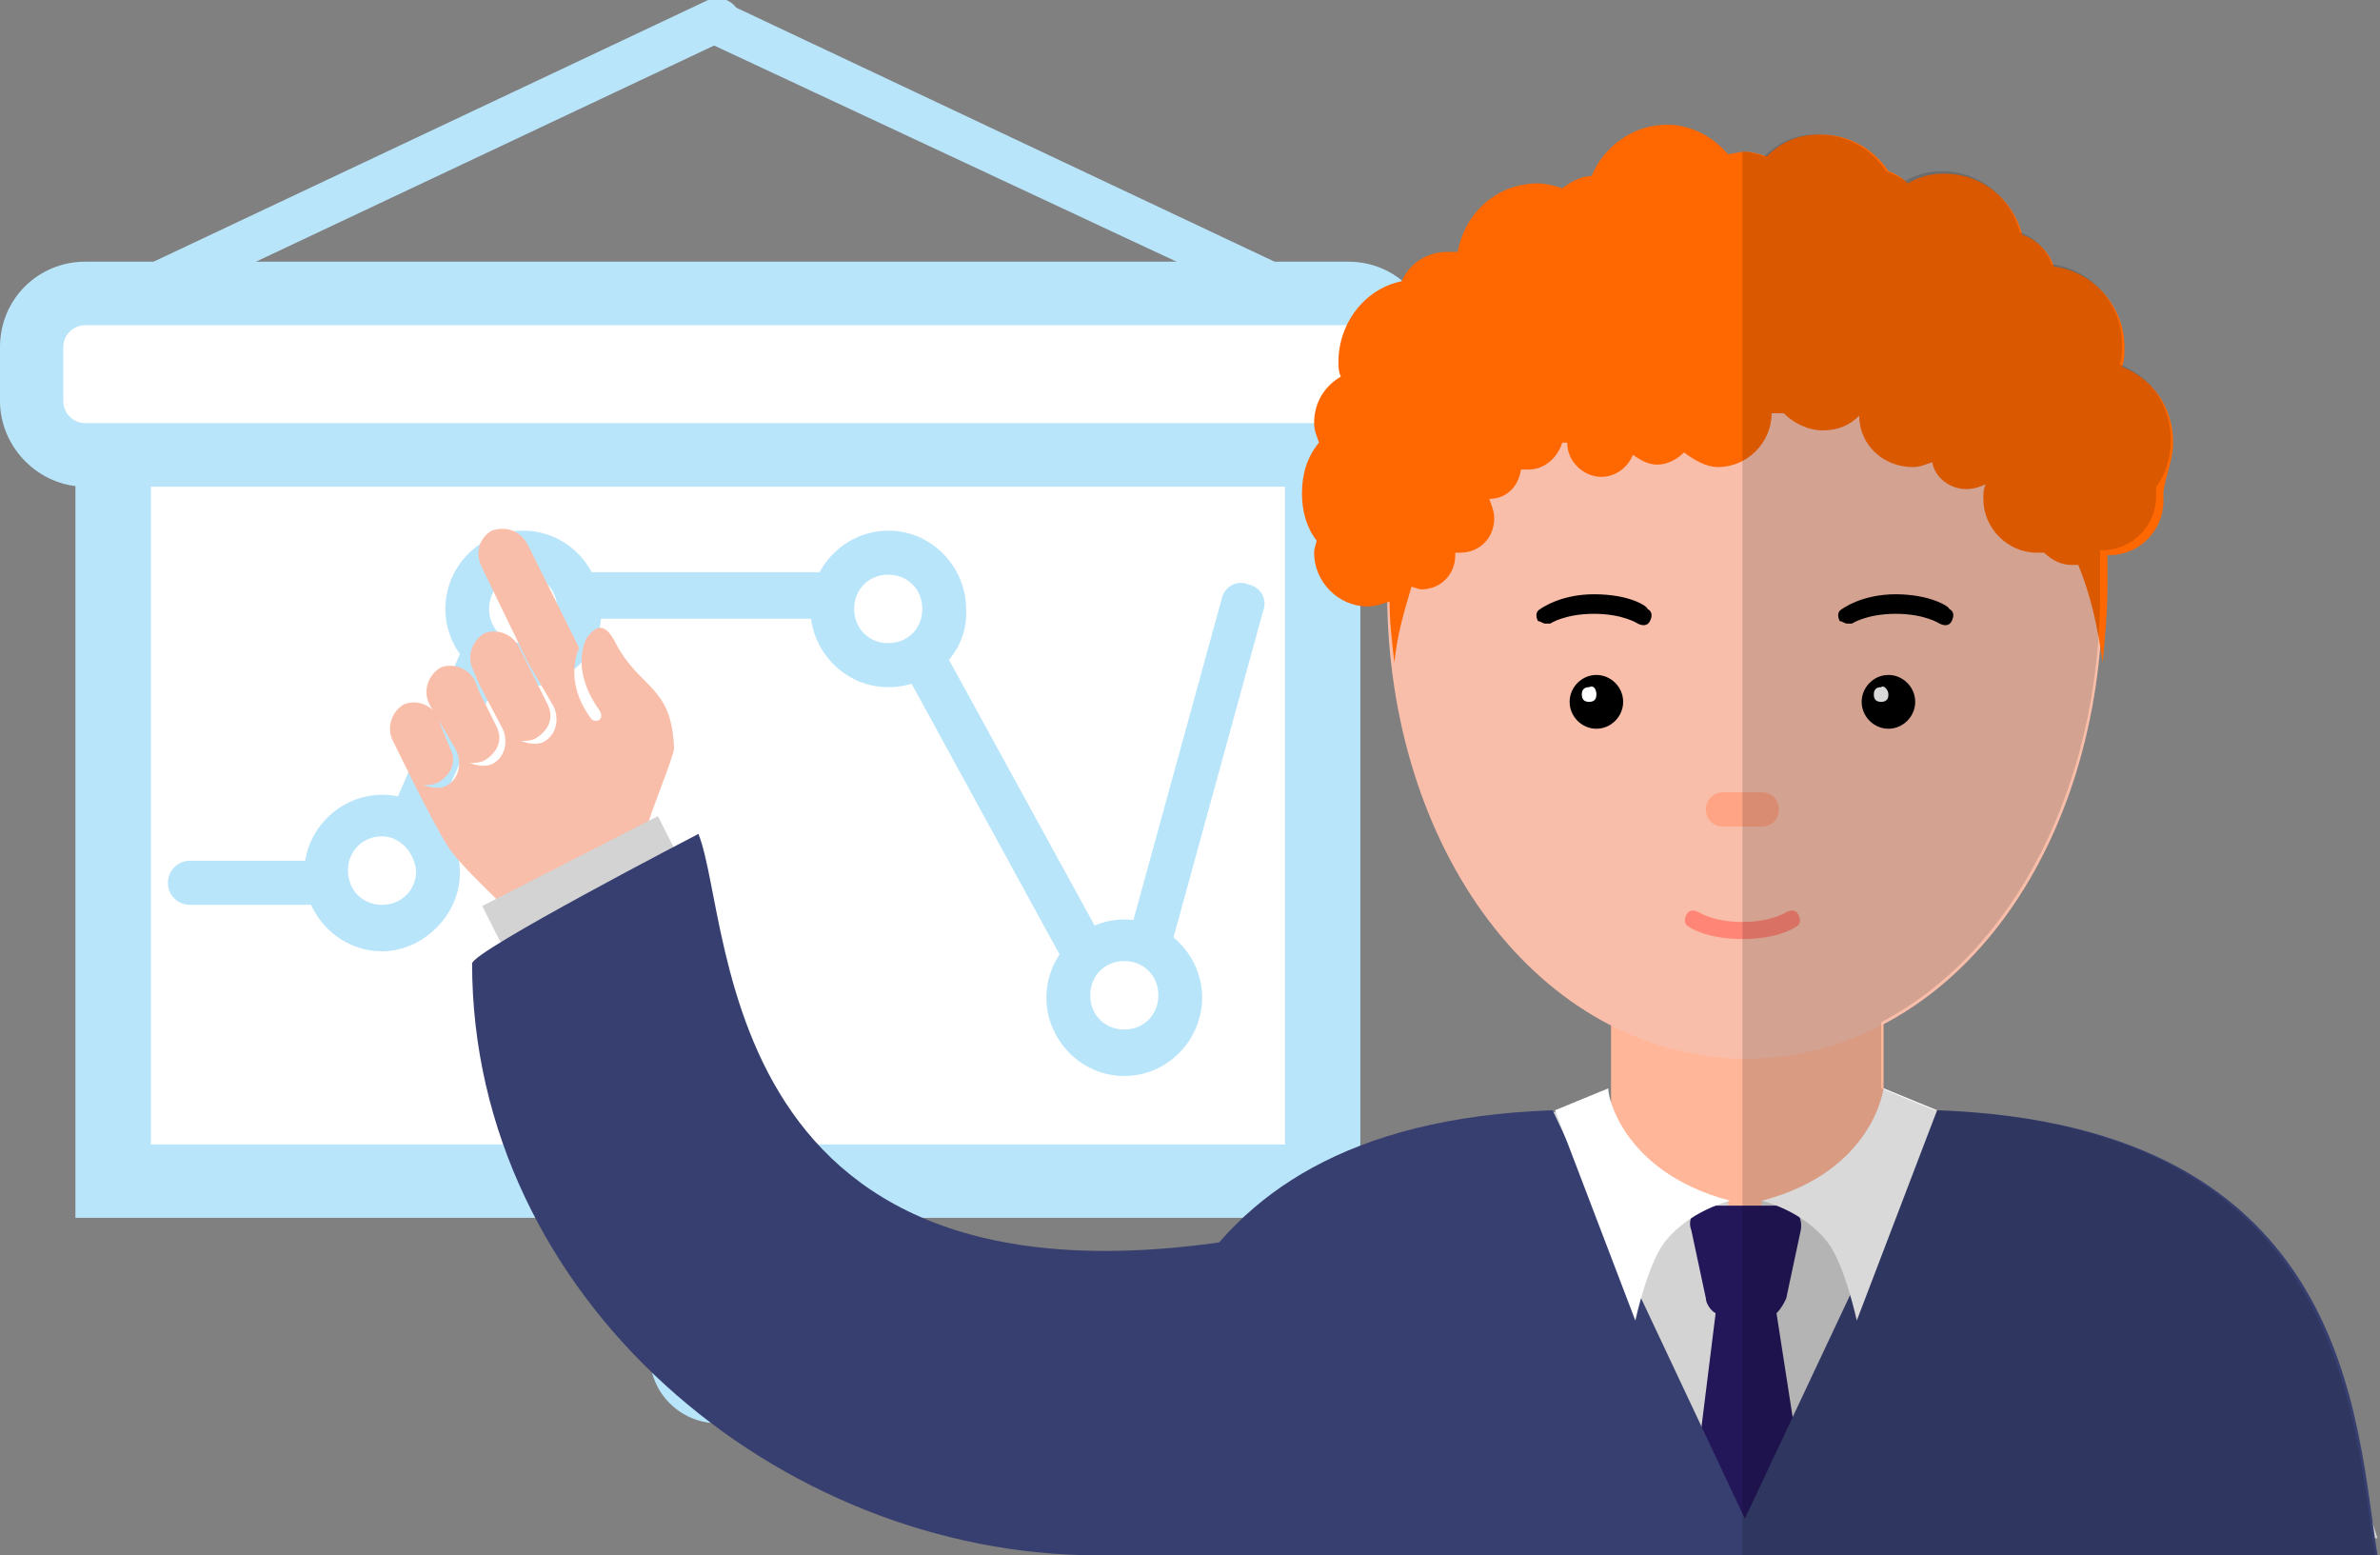 <?xml version="1.0" encoding="UTF-8"?>
<svg xmlns="http://www.w3.org/2000/svg" width="75" height="49" viewBox="0 0 75 49" fill="none">
  <rect x="0" y="0" width="75" height="49" fill="#808080" stroke="none"/>
  <g clip-path="url(#clip0_59_1863)">
    <path d="M41.871 11.479H3.758V36.904H41.871V11.479Z" fill="white"></path>
    <path d="M42.178 37.751H3.067V11.248H42.178V37.751ZM4.064 36.673H41.181V12.327H4.064V36.673Z" fill="#B9E5FB"></path>
    <path d="M42.868 38.368H2.377V10.632H42.868V38.368ZM4.755 36.056H40.491V12.943H4.755V36.056Z" fill="#B9E5FB"></path>
    <path d="M44.248 12.635C44.248 13.56 43.482 14.33 42.561 14.33H2.684C1.764 14.33 0.997 13.56 0.997 12.635V10.94C0.997 10.016 1.764 9.245 2.684 9.245H42.485C43.405 9.245 44.172 10.016 44.172 10.94V12.635H44.248Z" fill="white"></path>
    <path d="M42.561 15.332H2.684C1.227 15.332 0 14.099 0 12.635V10.94C0 9.399 1.227 8.244 2.684 8.244H42.485C44.018 8.244 45.169 9.476 45.169 10.94V12.635C45.245 14.176 44.018 15.332 42.561 15.332ZM2.684 10.247C2.301 10.247 1.994 10.555 1.994 10.94V12.635C1.994 13.02 2.301 13.329 2.684 13.329H42.485C42.868 13.329 43.175 13.02 43.175 12.635V10.94C43.175 10.555 42.868 10.247 42.485 10.247H2.684Z" fill="#B9E5FB"></path>
    <path d="M22.623 44.84C21.472 44.84 20.476 43.915 20.476 42.682C20.476 41.527 21.396 40.525 22.623 40.525C23.773 40.525 24.77 41.45 24.77 42.682C24.77 43.838 23.773 44.84 22.623 44.84ZM22.623 41.45C21.933 41.45 21.396 41.989 21.396 42.682C21.396 43.376 21.933 43.915 22.623 43.915C23.313 43.915 23.85 43.376 23.85 42.682C23.85 41.989 23.313 41.45 22.623 41.45Z" fill="#B9E5FB"></path>
    <path d="M22.623 40.987C22.239 40.987 21.933 40.679 21.933 40.294V37.597C21.933 37.212 22.239 36.904 22.623 36.904C23.006 36.904 23.313 37.212 23.313 37.597V40.294C23.313 40.679 23.006 40.987 22.623 40.987Z" fill="#B9E5FB"></path>
    <path d="M35.506 33.206C35.276 33.206 35.046 33.052 34.893 32.821L27.607 19.492H16.488L12.73 28.044C12.653 28.275 12.347 28.506 12.117 28.506H5.982C5.598 28.506 5.291 28.198 5.291 27.813C5.291 27.428 5.598 27.119 5.982 27.119H11.656L15.414 18.491C15.491 18.259 15.797 18.028 16.028 18.028H27.991C28.221 18.028 28.451 18.182 28.604 18.413L35.276 30.587L38.497 18.876C38.574 18.491 38.957 18.259 39.34 18.413C39.724 18.491 39.954 18.876 39.801 19.261L36.12 32.667C36.043 32.975 35.813 33.129 35.506 33.206Z" fill="#B9E5FB"></path>
    <path d="M13.804 27.428C13.804 28.429 13.037 29.2 12.04 29.2C11.043 29.2 10.276 28.429 10.276 27.428C10.276 26.426 11.043 25.656 12.04 25.656C12.96 25.656 13.804 26.426 13.804 27.428Z" fill="white"></path>
    <path d="M12.04 29.97C10.66 29.97 9.586 28.814 9.586 27.505C9.586 26.118 10.736 25.039 12.04 25.039C13.42 25.039 14.494 26.195 14.494 27.505C14.494 28.814 13.344 29.97 12.04 29.97ZM12.04 26.349C11.426 26.349 10.966 26.811 10.966 27.428C10.966 28.044 11.426 28.506 12.04 28.506C12.653 28.506 13.114 28.044 13.114 27.428C13.037 26.811 12.577 26.349 12.04 26.349Z" fill="#B9E5FB"></path>
    <path d="M18.252 19.184C18.252 20.185 17.485 20.956 16.488 20.956C15.491 20.956 14.724 20.185 14.724 19.184C14.724 18.182 15.491 17.412 16.488 17.412C17.485 17.412 18.252 18.182 18.252 19.184Z" fill="white"></path>
    <path d="M16.488 21.649C15.107 21.649 14.034 20.494 14.034 19.184C14.034 17.797 15.184 16.718 16.488 16.718C17.868 16.718 18.942 17.874 18.942 19.184C19.018 20.571 17.868 21.649 16.488 21.649ZM16.488 18.105C15.874 18.105 15.414 18.568 15.414 19.184C15.414 19.8 15.874 20.262 16.488 20.262C17.101 20.262 17.561 19.8 17.561 19.184C17.561 18.568 17.101 18.105 16.488 18.105Z" fill="#B9E5FB"></path>
    <path d="M29.831 19.184C29.831 20.185 29.064 20.956 28.067 20.956C27.071 20.956 26.304 20.185 26.304 19.184C26.304 18.182 27.071 17.412 28.067 17.412C28.988 17.412 29.831 18.182 29.831 19.184Z" fill="white"></path>
    <path d="M27.991 21.649C26.61 21.649 25.537 20.494 25.537 19.184C25.537 17.797 26.687 16.718 27.991 16.718C29.371 16.718 30.445 17.874 30.445 19.184C30.521 20.571 29.371 21.649 27.991 21.649ZM27.991 18.105C27.377 18.105 26.917 18.568 26.917 19.184C26.917 19.8 27.377 20.262 27.991 20.262C28.604 20.262 29.064 19.8 29.064 19.184C29.064 18.568 28.604 18.105 27.991 18.105Z" fill="#B9E5FB"></path>
    <path d="M37.193 31.357C37.193 32.358 36.426 33.129 35.429 33.129C34.432 33.129 33.666 32.358 33.666 31.357C33.666 30.355 34.432 29.585 35.429 29.585C36.426 29.585 37.193 30.355 37.193 31.357Z" fill="white"></path>
    <path d="M35.429 33.899C34.049 33.899 32.975 32.744 32.975 31.434C32.975 30.047 34.126 28.968 35.429 28.968C36.81 28.968 37.883 30.124 37.883 31.434C37.883 32.744 36.81 33.899 35.429 33.899ZM35.429 30.278C34.816 30.278 34.356 30.741 34.356 31.357C34.356 31.973 34.816 32.435 35.429 32.435C36.043 32.435 36.503 31.973 36.503 31.357C36.503 30.741 36.043 30.278 35.429 30.278Z" fill="#B9E5FB"></path>
    <path d="M4.985 9.631C4.755 9.631 4.525 9.476 4.371 9.245C4.218 8.937 4.371 8.475 4.678 8.321L22.316 2.468e-05C22.623 -0.154 23.083 2.46763e-05 23.236 0.308C23.39 0.616 23.236 1.079 22.93 1.233L5.291 9.553C5.138 9.631 5.061 9.631 4.985 9.631Z" fill="#B9E5FB"></path>
    <path d="M40.184 9.631C40.108 9.631 39.954 9.631 39.877 9.553L22.239 1.31C21.933 1.156 21.779 0.77 21.933 0.385C22.086 0.077 22.469 -0.077 22.853 0.077L40.491 8.398C40.798 8.552 40.951 8.937 40.798 9.322C40.644 9.476 40.414 9.631 40.184 9.631Z" fill="#B9E5FB"></path>
    <path d="M19.402 20.263C19.018 19.492 18.712 19.8 18.482 20.108C18.482 20.108 17.945 21.033 18.865 22.343C19.095 22.651 18.788 22.805 18.635 22.651C17.715 21.418 18.252 20.417 18.252 20.417L16.641 17.181C16.411 16.718 15.951 16.564 15.491 16.718C15.107 16.95 14.954 17.412 15.184 17.874L16.641 20.879L17.408 22.189C17.638 22.574 17.561 23.113 17.178 23.344C16.948 23.498 16.641 23.421 16.411 23.344C16.564 23.344 16.718 23.344 16.871 23.267C17.255 23.036 17.485 22.651 17.255 22.189L16.794 21.264L16.334 20.34C16.104 19.954 15.644 19.8 15.261 19.954C14.877 20.186 14.724 20.648 14.877 21.033L15.107 21.572L15.797 22.882C16.028 23.267 15.951 23.807 15.568 24.038C15.337 24.192 15.031 24.115 14.801 24.038C14.954 24.038 15.107 24.038 15.261 23.961C15.644 23.73 15.874 23.344 15.644 22.882L15.107 21.803L14.954 21.418C14.724 21.033 14.264 20.879 13.88 21.033C13.497 21.264 13.344 21.726 13.497 22.112L13.574 22.266L14.341 23.576C14.57 23.961 14.494 24.5 14.11 24.731C13.88 24.885 13.574 24.808 13.344 24.731C13.497 24.731 13.65 24.731 13.804 24.654C14.187 24.423 14.417 24.038 14.187 23.576L13.804 22.651V22.574C13.574 22.189 13.114 22.035 12.73 22.189C12.347 22.42 12.193 22.882 12.347 23.267C12.347 23.267 13.65 25.964 14.11 26.657C14.494 27.274 15.644 28.275 15.874 28.583L20.399 26.118V26.041C20.475 25.656 21.242 23.807 21.242 23.576C21.166 21.572 20.169 21.726 19.402 20.263Z" fill="#F9BEAA"></path>
    <path d="M20.732 25.714L15.196 28.544L15.996 30.123L21.531 27.293L20.732 25.714Z" fill="#D3D3D3"></path>
    <path d="M59.356 38.137C59.356 39.6 57.439 40.756 55.061 40.756C52.684 40.756 50.767 39.6 50.767 38.137V29.2C50.767 27.736 52.684 26.58 55.061 26.58C57.439 26.58 59.356 27.736 59.356 29.2V38.137Z" fill="#FFB699"></path>
    <path d="M55.138 34.824C55.061 34.824 55.061 34.824 54.985 34.824C36.35 34.824 37.883 40.679 35.276 48.692H54.831H55.215L74.54 48.615C72.086 40.602 73.773 34.824 55.138 34.824Z" fill="#FFB699"></path>
    <path d="M55.061 6.78C54.985 6.78 54.985 6.78 54.985 6.78C48.773 6.78 43.712 10.478 43.712 18.645C43.712 26.734 48.466 33.206 54.908 33.36C54.908 33.36 54.908 33.36 54.985 33.36H55.061C61.503 33.283 66.258 26.811 66.258 18.645C66.258 10.478 61.273 6.78 55.061 6.78Z" fill="#F9BEAA"></path>
    <path d="M59.356 34.901C59.356 34.901 57.822 37.675 55.522 37.829C55.522 37.829 55.215 41.064 54.985 43.915C54.755 40.987 54.448 37.829 54.448 37.829C52.147 37.675 50.614 34.901 50.614 34.901C37.577 35.748 37.577 40.679 35.123 48.461H54.601H54.985H55.061H55.445H74.923C72.393 40.679 72.393 35.748 59.356 34.901Z" fill="#D3D3D3"></path>
    <path d="M55.982 41.373C56.135 41.218 56.212 41.064 56.288 40.91L56.748 38.753C56.825 38.291 56.518 37.983 56.135 37.983H53.911C53.451 37.983 53.144 38.368 53.297 38.753L53.758 40.91C53.758 41.064 53.911 41.296 54.064 41.373L53.144 48.769L55.061 48.307V48.384H55.138H55.215V48.307L57.132 48.769L55.982 41.373Z" fill="#231659"></path>
    <path d="M61.043 34.978L54.985 47.844L48.926 34.978C35.89 35.44 35.736 44.917 34.969 49H54.448H55.522H74.923C74.233 44.84 74.156 35.44 61.043 34.978Z" fill="#373F70"></path>
    <path d="M54.525 37.829C54.525 37.829 53.221 38.137 52.454 39.138C51.917 39.832 51.534 41.604 51.534 41.604L49.003 34.978L50.69 34.285C50.614 34.285 50.997 36.904 54.525 37.829Z" fill="white"></path>
    <path d="M55.522 37.829C55.522 37.829 56.825 38.137 57.592 39.138C58.129 39.832 58.512 41.604 58.512 41.604L61.043 34.978L59.356 34.285C59.356 34.285 59.049 36.904 55.522 37.829Z" fill="white"></path>
    <path d="M68.482 13.945C68.482 12.866 67.868 11.942 66.871 11.557C66.948 11.325 66.948 11.171 66.948 10.94C66.948 9.63 65.951 8.552 64.724 8.398C64.57 7.935 64.187 7.55 63.727 7.396C63.42 6.241 62.423 5.47 61.273 5.47C60.89 5.47 60.506 5.547 60.123 5.778C59.969 5.624 59.739 5.47 59.509 5.393C59.049 4.7 58.282 4.237 57.362 4.237C56.672 4.237 56.135 4.469 55.675 4.931C55.445 4.854 55.215 4.777 54.985 4.777C54.831 4.777 54.601 4.854 54.448 4.854C53.988 4.314 53.297 3.929 52.531 3.929C51.457 3.929 50.537 4.623 50.153 5.547C49.847 5.547 49.54 5.701 49.233 5.932C49.003 5.855 48.696 5.778 48.466 5.778C47.163 5.778 46.166 6.703 45.936 7.935C45.859 7.935 45.706 7.935 45.629 7.935C44.939 7.935 44.402 8.321 44.172 8.86C43.022 9.091 42.178 10.17 42.178 11.402C42.178 11.557 42.178 11.711 42.255 11.865C41.718 12.173 41.411 12.712 41.411 13.329C41.411 13.56 41.488 13.714 41.564 13.945C41.181 14.407 41.028 14.947 41.028 15.563C41.028 16.102 41.181 16.642 41.488 17.027C41.488 17.104 41.411 17.258 41.411 17.412C41.411 18.336 42.178 19.107 43.098 19.107C43.328 19.107 43.558 19.03 43.788 18.953C43.788 19.569 43.865 20.262 43.942 20.879C44.018 20.031 44.248 19.261 44.478 18.491C44.555 18.491 44.709 18.568 44.785 18.568C45.399 18.568 45.859 18.105 45.859 17.489C45.859 17.489 45.859 17.489 45.859 17.412C45.936 17.412 45.936 17.412 46.012 17.412C46.626 17.412 47.086 16.95 47.086 16.333C47.086 16.102 47.009 15.948 46.932 15.717C47.469 15.717 47.853 15.332 47.929 14.792C48.006 14.792 48.083 14.792 48.16 14.792C48.696 14.792 49.08 14.407 49.233 13.945C49.31 13.945 49.31 13.945 49.386 13.945C49.386 14.561 49.923 15.024 50.46 15.024C50.92 15.024 51.304 14.715 51.457 14.33C51.687 14.484 51.917 14.638 52.224 14.638C52.531 14.638 52.837 14.484 53.068 14.253C53.374 14.484 53.758 14.715 54.141 14.715C55.061 14.715 55.828 13.945 55.828 13.02C55.982 13.02 56.058 13.02 56.212 13.02C56.518 13.329 56.978 13.56 57.439 13.56C57.899 13.56 58.282 13.406 58.589 13.097C58.589 14.022 59.356 14.715 60.276 14.715C60.506 14.715 60.66 14.638 60.89 14.561C60.966 15.024 61.426 15.409 61.963 15.409C62.193 15.409 62.423 15.332 62.577 15.255C62.5 15.409 62.5 15.563 62.5 15.717C62.5 16.642 63.267 17.412 64.187 17.412C64.264 17.412 64.341 17.412 64.417 17.412C64.647 17.643 64.954 17.797 65.261 17.797C65.337 17.797 65.414 17.797 65.491 17.797C65.874 18.722 66.104 19.723 66.258 20.879C66.334 20.108 66.411 19.261 66.411 18.491C66.411 18.105 66.411 17.797 66.411 17.489H66.488C67.408 17.489 68.175 16.718 68.175 15.794C68.175 15.717 68.175 15.563 68.175 15.486C68.251 14.947 68.482 14.484 68.482 13.945Z" fill="#FF6700"></path>
    <path d="M51.15 22.112C51.15 22.574 50.767 22.959 50.307 22.959C49.847 22.959 49.463 22.574 49.463 22.112C49.463 21.649 49.847 21.264 50.307 21.264C50.767 21.264 51.15 21.649 51.15 22.112Z" fill="black"></path>
    <path d="M60.353 22.112C60.353 22.574 59.969 22.959 59.509 22.959C59.049 22.959 58.666 22.574 58.666 22.112C58.666 21.649 59.049 21.264 59.509 21.264C59.969 21.264 60.353 21.649 60.353 22.112Z" fill="black"></path>
    <path d="M54.908 29.585C53.758 29.585 53.221 29.2 53.221 29.2C53.068 29.123 53.068 28.968 53.144 28.814C53.221 28.66 53.374 28.66 53.528 28.737C53.528 28.737 53.988 29.046 54.908 29.046C55.828 29.046 56.288 28.737 56.288 28.737C56.442 28.66 56.595 28.66 56.672 28.814C56.748 28.968 56.748 29.123 56.595 29.2C56.595 29.2 56.058 29.585 54.908 29.585Z" fill="#FF8676"></path>
    <path d="M55.522 26.041H54.294C53.988 26.041 53.758 25.81 53.758 25.502C53.758 25.193 53.988 24.962 54.294 24.962H55.522C55.828 24.962 56.058 25.193 56.058 25.502C56.058 25.81 55.828 26.041 55.522 26.041Z" fill="#FFA585"></path>
    <path d="M50.307 21.881C50.307 22.035 50.23 22.112 50.077 22.112C49.923 22.112 49.847 22.035 49.847 21.881C49.847 21.726 49.923 21.649 50.077 21.649C50.23 21.572 50.307 21.726 50.307 21.881Z" fill="white"></path>
    <path d="M59.509 21.881C59.509 22.035 59.432 22.112 59.279 22.112C59.126 22.112 59.049 22.035 59.049 21.881C59.049 21.726 59.126 21.649 59.279 21.649C59.356 21.572 59.509 21.726 59.509 21.881Z" fill="white"></path>
    <path d="M48.696 19.646C48.62 19.646 48.543 19.569 48.466 19.569C48.39 19.415 48.39 19.261 48.543 19.184C48.543 19.184 49.156 18.722 50.23 18.722C51.38 18.722 51.917 19.107 51.917 19.184C52.071 19.261 52.071 19.415 51.994 19.569C51.917 19.723 51.764 19.723 51.61 19.646C51.61 19.646 51.15 19.338 50.23 19.338C49.31 19.338 48.85 19.646 48.85 19.646C48.773 19.646 48.696 19.646 48.696 19.646Z" fill="black"></path>
    <path d="M58.206 19.646C58.129 19.646 58.052 19.569 57.975 19.569C57.899 19.415 57.899 19.261 58.052 19.184C58.052 19.184 58.666 18.722 59.739 18.722C60.813 18.722 61.426 19.107 61.426 19.184C61.58 19.261 61.58 19.415 61.503 19.569C61.426 19.723 61.273 19.723 61.12 19.646C61.12 19.646 60.66 19.338 59.739 19.338C58.819 19.338 58.359 19.646 58.359 19.646C58.359 19.646 58.282 19.646 58.206 19.646Z" fill="black"></path>
    <g opacity="0.15">
      <path d="M60.966 34.978C60.89 34.978 60.89 34.978 60.966 34.978L59.279 34.285C59.279 34.285 59.279 34.362 59.279 34.439V32.204C63.42 30.047 66.181 24.808 66.181 18.645C66.181 18.568 66.181 18.568 66.181 18.491C66.181 18.413 66.181 18.413 66.181 18.337C66.181 17.951 66.181 17.643 66.181 17.335H66.258C67.178 17.335 67.945 16.564 67.945 15.64C67.945 15.563 67.945 15.409 67.945 15.332C68.251 14.947 68.405 14.407 68.405 13.868C68.405 12.789 67.791 11.865 66.794 11.48C66.871 11.248 66.871 11.094 66.871 10.863C66.871 9.553 65.874 8.475 64.647 8.321C64.494 7.859 64.11 7.473 63.65 7.319C63.343 6.164 62.347 5.393 61.196 5.393C60.813 5.393 60.429 5.47 60.046 5.701C59.816 5.547 59.586 5.47 59.432 5.393C58.972 4.7 58.206 4.237 57.285 4.237C56.595 4.237 56.058 4.469 55.598 4.931C55.368 4.854 55.138 4.777 54.908 4.777V49H55.445H74.847C74.156 44.84 74.003 35.44 60.966 34.978Z" fill="black"></path>
    </g>
    <path d="M41.028 38.676C22.393 42.682 23.16 29.123 22.009 26.272C22.009 26.272 14.877 29.97 14.877 30.355C14.877 40.91 24.54 49 34.586 49C44.709 49 46.242 37.597 41.028 38.676Z" fill="#373F70"></path>
  </g>
  <defs>
    <clipPath id="clip0_59_1863">
      <rect width="75" height="49" fill="white"></rect>
    </clipPath>
  </defs>
</svg>
